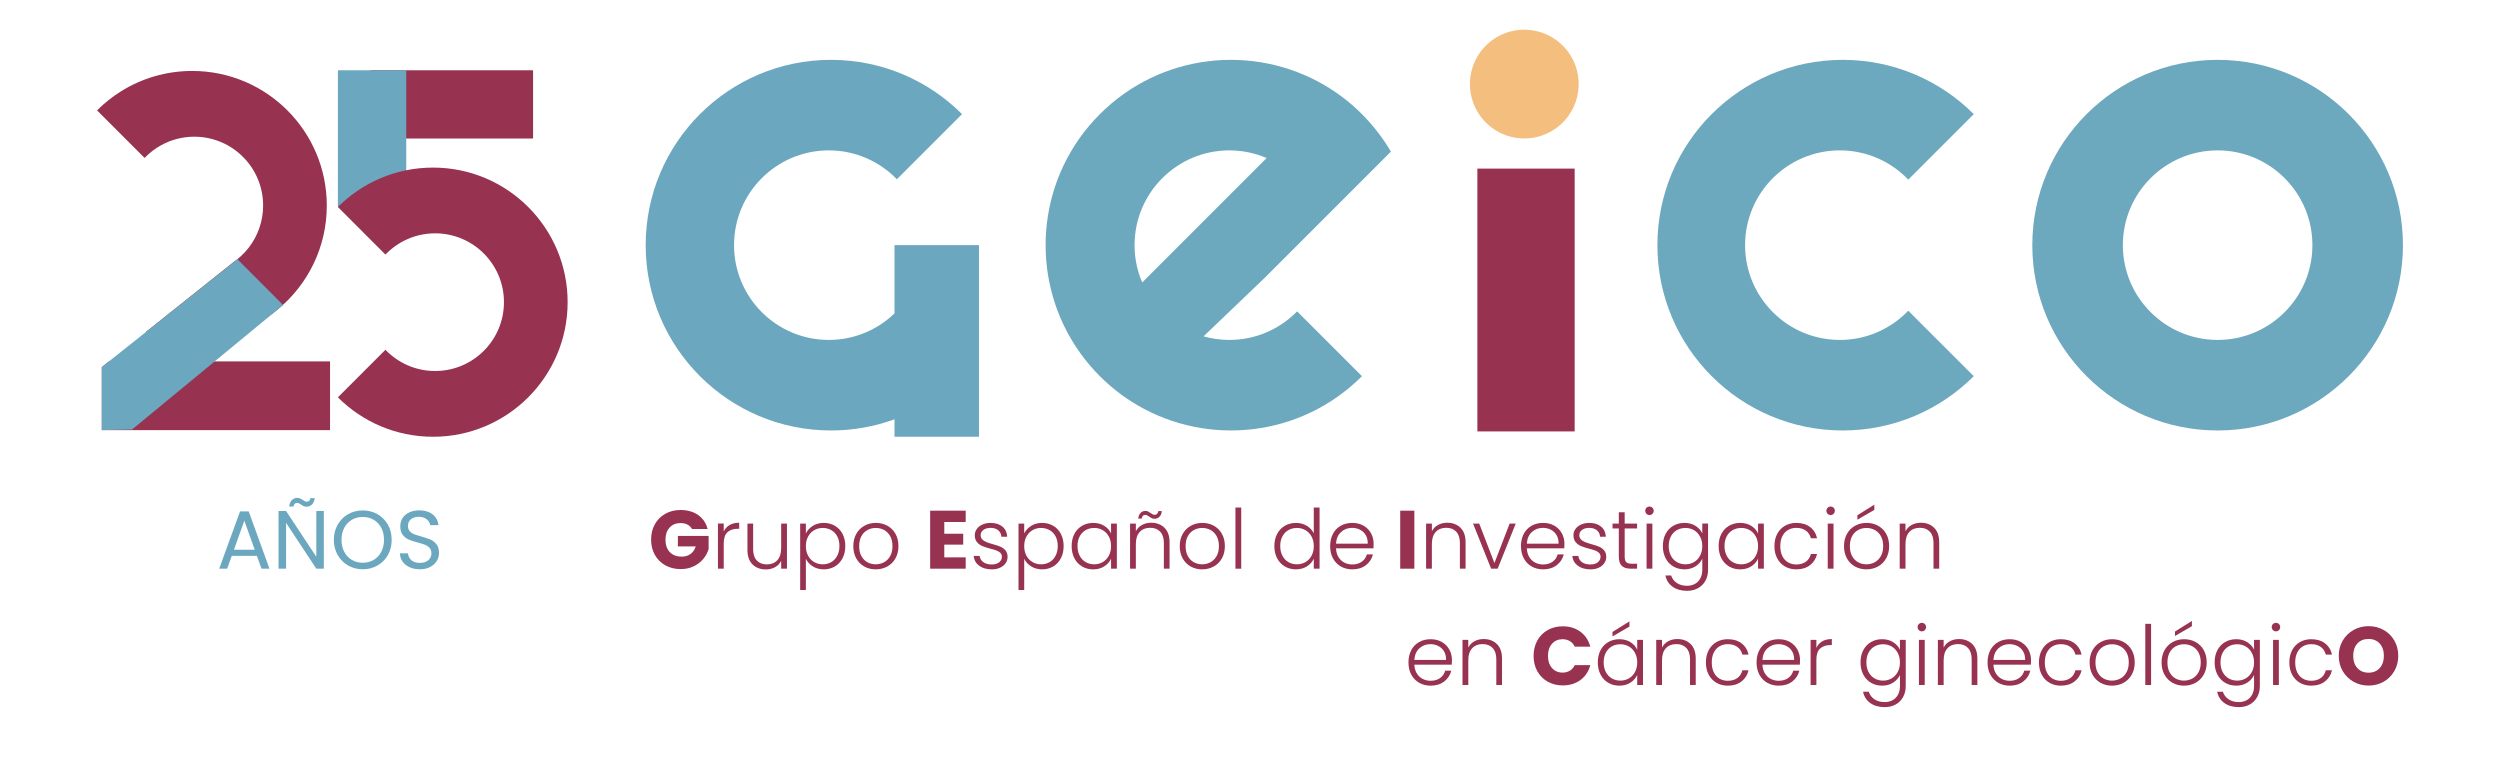<?xml version="1.0" encoding="UTF-8"?><svg id="Capa_1" xmlns="http://www.w3.org/2000/svg" width="644.955" height="197.296" viewBox="0 0 644.955 197.296"><circle cx="393.245" cy="21.693" r="14.034" transform="translate(281.783 399.434) rotate(-76.718)" style="fill:#f4be7e; stroke-width:0px;"/><rect x="381.135" y="43.497" width="25.098" height="67.801" style="fill:#973251; stroke-width:0px;"/><path d="M572.108,15.44c-26.403,0-47.807,21.403-47.807,47.806s21.404,47.807,47.807,47.807,47.807-21.404,47.807-47.807-21.404-47.806-47.807-47.806ZM572.108,87.696c-13.503,0-24.45-10.947-24.45-24.45s10.947-24.45,24.45-24.45,24.45,10.947,24.45,24.45-10.947,24.45-24.45,24.45Z" style="fill:#6ca8be; stroke-width:0px;"/><path d="M474.651,87.696c-13.503,0-24.45-10.947-24.45-24.45s10.947-24.45,24.45-24.45c6.939,0,13.198,2.896,17.648,7.539l16.893-16.893c-8.651-8.651-20.603-14.002-33.805-14.002-26.403,0-47.807,21.403-47.807,47.806s21.404,47.807,47.807,47.807c13.202,0,25.153-5.351,33.804-14.003l-16.893-16.893c-4.451,4.643-10.71,7.539-17.649,7.539Z" style="fill:#6ca8be; stroke-width:0px;"/><path d="M230.766,63.246v17.606c-4.395,4.233-10.364,6.844-16.948,6.844-13.503,0-24.45-10.947-24.45-24.45s10.946-24.45,24.45-24.45c6.895,0,13.119,2.858,17.564,7.45l16.804-16.804c-8.651-8.651-20.603-14.002-33.804-14.002-26.403,0-47.807,21.403-47.807,47.806s21.404,47.807,47.807,47.807c5.756,0,11.274-1.018,16.385-2.883v4.503h21.796v-49.426h-21.796Z" style="fill:#6ba7be; stroke-width:0px;"/><path d="M317.146,87.696c-2.307,0-4.536-.326-6.652-.923l15.627-14.959,17.009-17.009h0s15.698-15.698,15.698-15.698c-1.056-1.802-2.249-3.545-3.561-5.225-1.2-1.537-2.494-3.025-3.908-4.44-2.96-2.96-6.214-5.448-9.664-7.469-18.314-10.727-42.235-8.24-57.944,7.469-15.709,15.709-18.197,39.63-7.469,57.944,2.021,3.451,4.509,6.704,7.469,9.664,2.96,2.96,6.214,5.448,9.665,7.469,18.314,10.728,42.234,8.241,57.944-7.469l-16.725-16.725c-4.44,4.545-10.633,7.37-17.488,7.37ZM317.146,38.796c3.419,0,6.672.706,9.628,1.974l-32.105,32.105c-1.268-2.955-1.972-6.21-1.972-9.629,0-13.503,10.947-24.45,24.45-24.45Z" style="fill:#6ca8be; stroke-width:0px;"/><path d="M178.522,136.479c-.27-.498-.657-.878-1.162-1.141-.504-.263-1.098-.395-1.78-.395-1.18,0-2.125.388-2.835,1.162-.711.774-1.066,1.809-1.066,3.102,0,1.379.373,2.456,1.119,3.23s1.773,1.162,3.081,1.162c.896,0,1.652-.228,2.271-.683s1.069-1.108,1.354-1.962h-4.626v-2.686h7.931v3.39c-.27.909-.729,1.756-1.375,2.537s-1.468,1.414-2.462,1.897c-.995.483-2.118.725-3.369.725-1.479,0-2.796-.323-3.955-.97-1.158-.646-2.061-1.546-2.707-2.697-.647-1.151-.971-2.466-.971-3.944s.323-2.796.971-3.955c.646-1.158,1.546-2.061,2.697-2.707,1.15-.646,2.466-.971,3.943-.971,1.791,0,3.302.435,4.531,1.301,1.229.867,2.043,2.068,2.44,3.604h-4.029Z" style="fill:#973251; stroke-width:0px;"/><path d="M188.212,135.455c.675-.398,1.503-.598,2.483-.598v1.557h-.404c-1.081,0-1.948.292-2.602.874-.654.583-.98,1.557-.98,2.921v6.503h-1.492v-11.641h1.492v2.067c.326-.725.827-1.286,1.503-1.684Z" style="fill:#973251; stroke-width:0px;"/><path d="M203.019,135.072v11.641h-1.492v-2.047c-.342.725-.867,1.279-1.578,1.663s-1.507.575-2.388.575c-1.394,0-2.53-.43-3.411-1.289-.882-.86-1.322-2.107-1.322-3.742v-6.801h1.472v6.631c0,1.265.316,2.231.948,2.899.633.668,1.496,1.002,2.591,1.002,1.122,0,2.018-.355,2.687-1.066.668-.71,1.002-1.755,1.002-3.134v-6.332h1.492Z" style="fill:#973251; stroke-width:0px;"/><path d="M209.659,135.679c.803-.519,1.759-.778,2.867-.778,1.052,0,2.001.245,2.847.735s1.507,1.188,1.982,2.09c.477.902.715,1.95.715,3.145s-.238,2.246-.715,3.155c-.476.91-1.137,1.613-1.982,2.111-.846.497-1.795.746-2.847.746-1.094,0-2.046-.26-2.856-.778s-1.4-1.169-1.77-1.951v8.06h-1.471v-17.142h1.471v2.559c.369-.782.956-1.433,1.759-1.951ZM215.991,138.366c-.377-.704-.892-1.24-1.546-1.609-.653-.37-1.393-.555-2.217-.555-.796,0-1.524.191-2.186.575s-1.184.932-1.567,1.642c-.384.711-.575,1.535-.575,2.474s.191,1.763.575,2.473c.384.711.906,1.258,1.567,1.642s1.39.576,2.186.576c.824,0,1.563-.188,2.217-.565.654-.376,1.169-.924,1.546-1.642.377-.717.565-1.553.565-2.505,0-.967-.188-1.802-.565-2.505Z" style="fill:#973251; stroke-width:0px;"/><path d="M222.964,146.147c-.874-.49-1.564-1.187-2.068-2.089-.505-.902-.757-1.958-.757-3.166s.256-2.264.768-3.166,1.208-1.6,2.089-2.09c.882-.49,1.869-.735,2.964-.735s2.086.245,2.975.735c.888.49,1.584,1.188,2.089,2.09s.757,1.958.757,3.166c0,1.193-.256,2.246-.768,3.155-.512.91-1.215,1.609-2.11,2.1-.896.491-1.891.736-2.985.736s-2.078-.245-2.952-.736ZM228.049,145.06c.653-.348,1.183-.874,1.588-1.578.405-.703.607-1.566.607-2.59s-.199-1.887-.597-2.591c-.398-.703-.924-1.229-1.578-1.577-.653-.349-1.364-.522-2.132-.522s-1.479.174-2.132.522c-.654.349-1.176.874-1.567,1.577-.391.704-.586,1.567-.586,2.591s.195,1.887.586,2.59c.392.704.91,1.23,1.557,1.578.646.349,1.354.522,2.121.522s1.479-.174,2.133-.522Z" style="fill:#973251; stroke-width:0px;"/><path d="M243.611,134.666v3.027h4.882v2.814h-4.882v3.283h5.521v2.921h-9.167v-14.967h9.167v2.921h-5.521Z" style="fill:#973251; stroke-width:0px;"/><path d="M252.619,145.955c-.846-.618-1.318-1.461-1.418-2.526h1.535c.07.654.38,1.184.928,1.588.547.405,1.282.608,2.206.608.811,0,1.446-.192,1.908-.576s.693-.859.693-1.429c0-.397-.128-.725-.384-.98s-.58-.458-.971-.607-.92-.31-1.588-.479c-.867-.228-1.571-.455-2.111-.683s-.998-.564-1.375-1.013c-.377-.447-.564-1.048-.564-1.802,0-.568.17-1.094.512-1.577.341-.483.824-.867,1.449-1.151.626-.284,1.336-.427,2.132-.427,1.251,0,2.261.316,3.028.949.768.632,1.18,1.503,1.236,2.611h-1.492c-.043-.683-.31-1.232-.8-1.652-.49-.419-1.162-.629-2.015-.629-.754,0-1.364.178-1.834.533-.469.355-.703.796-.703,1.321,0,.455.139.828.416,1.12.276.291.621.519,1.033.682.412.164.967.345,1.663.544.839.228,1.507.447,2.004.661.498.213.924.525,1.279.938.355.413.54.96.555,1.642,0,.626-.171,1.184-.512,1.674s-.817.878-1.429,1.162-1.314.427-2.11.427c-1.336,0-2.427-.31-3.272-.928Z" style="fill:#973251; stroke-width:0px;"/><path d="M265.986,135.679c.803-.519,1.759-.778,2.867-.778,1.052,0,2.001.245,2.847.735s1.507,1.188,1.982,2.09c.477.902.715,1.95.715,3.145s-.238,2.246-.715,3.155c-.476.91-1.137,1.613-1.982,2.111-.846.497-1.795.746-2.847.746-1.094,0-2.046-.26-2.856-.778s-1.4-1.169-1.77-1.951v8.06h-1.471v-17.142h1.471v2.559c.369-.782.956-1.433,1.759-1.951ZM272.318,138.366c-.377-.704-.892-1.24-1.546-1.609-.653-.37-1.393-.555-2.217-.555-.796,0-1.524.191-2.186.575s-1.184.932-1.567,1.642c-.384.711-.575,1.535-.575,2.474s.191,1.763.575,2.473c.384.711.906,1.258,1.567,1.642s1.39.576,2.186.576c.824,0,1.563-.188,2.217-.565.654-.376,1.169-.924,1.546-1.642.377-.717.565-1.553.565-2.505,0-.967-.188-1.802-.565-2.505Z" style="fill:#973251; stroke-width:0px;"/><path d="M277.179,137.726c.477-.902,1.138-1.6,1.983-2.09.845-.49,1.801-.735,2.867-.735,1.108,0,2.064.256,2.867.768.804.512,1.383,1.166,1.738,1.962v-2.559h1.492v11.641h-1.492v-2.58c-.37.797-.956,1.454-1.759,1.973-.804.519-1.76.778-2.868.778-1.052,0-2.001-.249-2.846-.746-.846-.498-1.507-1.201-1.983-2.111-.477-.909-.714-1.961-.714-3.155s.237-2.242.714-3.145ZM286.059,138.418c-.384-.71-.906-1.258-1.566-1.642-.661-.384-1.39-.575-2.186-.575-.824,0-1.563.185-2.218.555-.653.369-1.169.905-1.545,1.609-.377.703-.565,1.538-.565,2.505,0,.952.188,1.788.565,2.505.376.718.892,1.266,1.545,1.642.654.377,1.394.565,2.218.565.796,0,1.524-.192,2.186-.576.66-.384,1.183-.931,1.566-1.642.384-.71.576-1.534.576-2.473s-.192-1.763-.576-2.474Z" style="fill:#973251; stroke-width:0px;"/><path d="M300.407,136.148c.881.86,1.321,2.107,1.321,3.742v6.822h-1.471v-6.652c0-1.265-.316-2.23-.949-2.899-.633-.668-1.496-1.002-2.59-1.002-1.123,0-2.019.355-2.687,1.066s-1.002,1.756-1.002,3.134v6.354h-1.492v-11.641h1.492v1.982c.369-.71.902-1.254,1.599-1.631.696-.376,1.485-.565,2.367-.565,1.393,0,2.529.431,3.411,1.29ZM294.245,132.321c.327-.341.746-.511,1.258-.511.256,0,.477.046.661.138.185.093.405.225.661.395.213.157.397.274.554.353s.327.117.512.117c.242,0,.448-.082.619-.245.17-.164.276-.401.319-.715h.896c-.057.626-.26,1.112-.607,1.461-.349.348-.778.522-1.29.522-.271,0-.501-.047-.693-.139-.191-.093-.415-.231-.671-.416-.199-.156-.373-.27-.522-.341s-.316-.107-.501-.107c-.512,0-.811.32-.896.96h-.917c.085-.64.291-1.13.618-1.472Z" style="fill:#973251; stroke-width:0px;"/><path d="M307.177,146.147c-.874-.49-1.564-1.187-2.068-2.089-.505-.902-.757-1.958-.757-3.166s.256-2.264.768-3.166,1.208-1.6,2.089-2.09c.882-.49,1.869-.735,2.964-.735s2.086.245,2.975.735c.888.49,1.584,1.188,2.089,2.09s.757,1.958.757,3.166c0,1.193-.256,2.246-.768,3.155-.512.91-1.215,1.609-2.11,2.1-.896.491-1.891.736-2.985.736s-2.078-.245-2.952-.736ZM312.262,145.06c.653-.348,1.183-.874,1.588-1.578.405-.703.607-1.566.607-2.59s-.199-1.887-.597-2.591c-.398-.703-.924-1.229-1.578-1.577-.653-.349-1.364-.522-2.132-.522s-1.479.174-2.132.522c-.654.349-1.176.874-1.567,1.577-.391.704-.586,1.567-.586,2.591s.195,1.887.586,2.59c.392.704.91,1.23,1.557,1.578.646.349,1.354.522,2.121.522s1.479-.174,2.133-.522Z" style="fill:#973251; stroke-width:0px;"/><path d="M320.214,130.935v15.777h-1.492v-15.777h1.492Z" style="fill:#973251; stroke-width:0px;"/><path d="M329.487,137.726c.483-.902,1.147-1.6,1.993-2.09s1.802-.735,2.868-.735c1.023,0,1.947.249,2.771.746.824.498,1.429,1.145,1.812,1.94v-6.652h1.492v15.777h-1.492v-2.601c-.355.81-.938,1.475-1.748,1.993-.811.519-1.763.778-2.857.778-1.066,0-2.022-.249-2.867-.746-.846-.498-1.507-1.201-1.983-2.111-.477-.909-.714-1.961-.714-3.155s.241-2.242.725-3.145ZM338.357,138.418c-.384-.71-.906-1.258-1.566-1.642-.661-.384-1.39-.575-2.186-.575-.824,0-1.563.185-2.218.555-.653.369-1.169.905-1.545,1.609-.377.703-.565,1.538-.565,2.505,0,.952.188,1.788.565,2.505.376.718.892,1.266,1.545,1.642.654.377,1.394.565,2.218.565.796,0,1.524-.192,2.186-.576.66-.384,1.183-.931,1.566-1.642.384-.71.576-1.534.576-2.473s-.192-1.763-.576-2.474Z" style="fill:#973251; stroke-width:0px;"/><path d="M354.325,141.467h-9.658c.043.882.256,1.635.64,2.261.384.625.888,1.098,1.514,1.417.625.32,1.308.48,2.047.48.966,0,1.78-.235,2.441-.704.66-.469,1.098-1.102,1.311-1.897h1.578c-.284,1.138-.893,2.064-1.823,2.782s-2.1,1.077-3.507,1.077c-1.095,0-2.075-.245-2.942-.736-.867-.49-1.546-1.187-2.036-2.089s-.735-1.958-.735-3.166.241-2.267.725-3.177c.483-.909,1.158-1.606,2.025-2.09.867-.482,1.855-.725,2.964-.725s2.078.242,2.91.725c.831.483,1.471,1.134,1.919,1.951.447.817.671,1.724.671,2.719,0,.512-.014.902-.042,1.172ZM352.332,138.035c-.363-.61-.856-1.072-1.482-1.386-.625-.312-1.308-.469-2.047-.469-1.108,0-2.054.355-2.835,1.066-.782.711-1.216,1.713-1.301,3.006h8.187c.015-.867-.159-1.606-.521-2.218Z" style="fill:#973251; stroke-width:0px;"/><path d="M364.878,131.745v14.967h-3.646v-14.967h3.646Z" style="fill:#973251; stroke-width:0px;"/><path d="M376.776,136.148c.881.86,1.321,2.107,1.321,3.742v6.822h-1.471v-6.652c0-1.265-.316-2.23-.949-2.899-.633-.668-1.496-1.002-2.59-1.002-1.123,0-2.019.355-2.687,1.066s-1.002,1.756-1.002,3.134v6.354h-1.492v-11.641h1.492v1.982c.369-.71.902-1.254,1.599-1.631.696-.376,1.485-.565,2.367-.565,1.393,0,2.529.431,3.411,1.29Z" style="fill:#973251; stroke-width:0px;"/><path d="M385.537,145.262l3.923-10.19h1.578l-4.67,11.641h-1.684l-4.67-11.641h1.6l3.923,10.19Z" style="fill:#973251; stroke-width:0px;"/><path d="M403.553,141.467h-9.658c.043.882.256,1.635.64,2.261.384.625.888,1.098,1.514,1.417.625.32,1.308.48,2.047.48.966,0,1.78-.235,2.441-.704.66-.469,1.098-1.102,1.311-1.897h1.578c-.284,1.138-.893,2.064-1.823,2.782s-2.1,1.077-3.507,1.077c-1.095,0-2.075-.245-2.942-.736-.867-.49-1.546-1.187-2.036-2.089s-.735-1.958-.735-3.166.241-2.267.725-3.177c.483-.909,1.158-1.606,2.025-2.09.867-.482,1.855-.725,2.964-.725s2.078.242,2.91.725c.831.483,1.471,1.134,1.919,1.951.447.817.671,1.724.671,2.719,0,.512-.014.902-.042,1.172ZM401.56,138.035c-.363-.61-.856-1.072-1.482-1.386-.625-.312-1.308-.469-2.047-.469-1.108,0-2.054.355-2.835,1.066-.782.711-1.216,1.713-1.301,3.006h8.187c.015-.867-.159-1.606-.521-2.218Z" style="fill:#973251; stroke-width:0px;"/><path d="M407.061,145.955c-.846-.618-1.318-1.461-1.418-2.526h1.535c.07.654.38,1.184.928,1.588.547.405,1.282.608,2.206.608.811,0,1.446-.192,1.908-.576s.693-.859.693-1.429c0-.397-.128-.725-.384-.98s-.58-.458-.971-.607-.92-.31-1.588-.479c-.867-.228-1.571-.455-2.111-.683s-.998-.564-1.375-1.013c-.377-.447-.564-1.048-.564-1.802,0-.568.17-1.094.512-1.577.341-.483.824-.867,1.449-1.151.626-.284,1.336-.427,2.132-.427,1.251,0,2.261.316,3.028.949.768.632,1.18,1.503,1.236,2.611h-1.492c-.043-.683-.31-1.232-.8-1.652-.49-.419-1.162-.629-2.015-.629-.754,0-1.364.178-1.834.533-.469.355-.703.796-.703,1.321,0,.455.139.828.416,1.12.276.291.621.519,1.033.682.412.164.967.345,1.663.544.839.228,1.507.447,2.004.661.498.213.924.525,1.279.938.355.413.54.96.555,1.642,0,.626-.171,1.184-.512,1.674s-.817.878-1.429,1.162-1.314.427-2.11.427c-1.336,0-2.427-.31-3.272-.928Z" style="fill:#973251; stroke-width:0px;"/><path d="M419.138,136.329v7.228c0,.711.135,1.201.405,1.471.27.271.746.405,1.429.405h1.364v1.279h-1.599c-1.053,0-1.834-.245-2.346-.735s-.768-1.297-.768-2.42v-7.228h-1.62v-1.258h1.62v-2.921h1.514v2.921h3.198v1.258h-3.198Z" style="fill:#973251; stroke-width:0px;"/><path d="M424.767,132.556c-.214-.214-.32-.477-.32-.789s.106-.572.32-.778c.213-.206.469-.31.768-.31s.554.104.768.31c.213.206.319.466.319.778s-.106.575-.319.789c-.214.213-.47.319-.768.319s-.555-.106-.768-.319ZM426.28,135.072v11.641h-1.492v-11.641h1.492Z" style="fill:#973251; stroke-width:0px;"/><path d="M437.409,135.668c.81.512,1.393,1.159,1.748,1.94v-2.537h1.492v11.939c0,1.065-.231,2.011-.693,2.835s-1.104,1.461-1.929,1.908c-.825.448-1.763.672-2.814.672-1.492,0-2.732-.355-3.721-1.066s-1.603-1.677-1.844-2.899h1.471c.256.811.742,1.457,1.461,1.94.717.483,1.595.725,2.633.725.753,0,1.429-.16,2.025-.479s1.065-.793,1.407-1.418c.341-.625.512-1.364.512-2.217v-2.879c-.37.797-.956,1.454-1.759,1.973-.804.519-1.752.778-2.847.778-1.066,0-2.022-.249-2.867-.746-.846-.498-1.507-1.201-1.983-2.111-.477-.909-.714-1.961-.714-3.155s.237-2.242.714-3.145,1.138-1.6,1.983-2.09c.845-.49,1.801-.735,2.867-.735,1.095,0,2.047.256,2.857.768ZM438.581,138.418c-.384-.71-.906-1.258-1.566-1.642-.661-.384-1.39-.575-2.186-.575-.824,0-1.563.185-2.218.555-.653.369-1.169.905-1.545,1.609-.377.703-.565,1.538-.565,2.505,0,.952.188,1.788.565,2.505.376.718.892,1.266,1.545,1.642.654.377,1.394.565,2.218.565.796,0,1.524-.192,2.186-.576.66-.384,1.183-.931,1.566-1.642.384-.71.576-1.534.576-2.473s-.192-1.763-.576-2.474Z" style="fill:#973251; stroke-width:0px;"/><path d="M444.092,137.726c.477-.902,1.138-1.6,1.983-2.09.845-.49,1.801-.735,2.867-.735,1.108,0,2.064.256,2.867.768.804.512,1.383,1.166,1.738,1.962v-2.559h1.492v11.641h-1.492v-2.58c-.37.797-.956,1.454-1.759,1.973-.804.519-1.76.778-2.868.778-1.052,0-2.001-.249-2.846-.746-.846-.498-1.507-1.201-1.983-2.111-.477-.909-.714-1.961-.714-3.155s.237-2.242.714-3.145ZM452.972,138.418c-.384-.71-.906-1.258-1.566-1.642-.661-.384-1.39-.575-2.186-.575-.824,0-1.563.185-2.218.555-.653.369-1.169.905-1.545,1.609-.377.703-.565,1.538-.565,2.505,0,.952.188,1.788.565,2.505.376.718.892,1.266,1.545,1.642.654.377,1.394.565,2.218.565.796,0,1.524-.192,2.186-.576.66-.384,1.183-.931,1.566-1.642.384-.71.576-1.534.576-2.473s-.192-1.763-.576-2.474Z" style="fill:#973251; stroke-width:0px;"/><path d="M458.493,137.726c.483-.902,1.151-1.6,2.004-2.09.854-.49,1.826-.735,2.921-.735,1.436,0,2.619.355,3.55,1.066s1.532,1.677,1.802,2.899h-1.599c-.199-.839-.629-1.496-1.29-1.973-.661-.476-1.481-.714-2.463-.714-.781,0-1.485.178-2.11.533-.626.355-1.119.885-1.481,1.588-.362.704-.544,1.567-.544,2.591s.182,1.891.544,2.601c.362.711.855,1.244,1.481,1.6.625.355,1.329.533,2.11.533.981,0,1.802-.238,2.463-.715.661-.476,1.091-1.141,1.29-1.993h1.599c-.27,1.194-.874,2.153-1.812,2.878-.938.726-2.117,1.088-3.539,1.088-1.095,0-2.067-.245-2.921-.736-.853-.49-1.521-1.187-2.004-2.089s-.725-1.958-.725-3.166.241-2.264.725-3.166Z" style="fill:#973251; stroke-width:0px;"/><path d="M471.499,132.556c-.214-.214-.32-.477-.32-.789s.106-.572.32-.778c.213-.206.469-.31.768-.31s.554.104.768.31c.213.206.319.466.319.778s-.106.575-.319.789c-.214.213-.47.319-.768.319s-.555-.106-.768-.319ZM473.013,135.072v11.641h-1.492v-11.641h1.492Z" style="fill:#973251; stroke-width:0px;"/><path d="M478.545,146.147c-.874-.49-1.564-1.187-2.068-2.089-.505-.902-.757-1.958-.757-3.166s.256-2.264.768-3.166,1.208-1.6,2.089-2.09c.882-.49,1.869-.735,2.964-.735s2.086.245,2.975.735c.888.49,1.584,1.188,2.089,2.09s.757,1.958.757,3.166c0,1.193-.256,2.246-.768,3.155-.512.91-1.215,1.609-2.11,2.1-.896.491-1.891.736-2.985.736s-2.078-.245-2.952-.736ZM483.63,145.06c.653-.348,1.183-.874,1.588-1.578.405-.703.607-1.566.607-2.59s-.199-1.887-.597-2.591c-.398-.703-.924-1.229-1.578-1.577-.653-.349-1.364-.522-2.132-.522s-1.479.174-2.132.522c-.654.349-1.176.874-1.567,1.577-.391.704-.586,1.567-.586,2.591s.195,1.887.586,2.59c.392.704.91,1.23,1.557,1.578.646.349,1.354.522,2.121.522s1.479-.174,2.133-.522ZM483.544,131.533l-4.37,2.537v-1.151l4.37-2.729v1.344Z" style="fill:#973251; stroke-width:0px;"/><path d="M498.959,136.148c.881.86,1.321,2.107,1.321,3.742v6.822h-1.471v-6.652c0-1.265-.316-2.23-.949-2.899-.633-.668-1.496-1.002-2.59-1.002-1.123,0-2.019.355-2.687,1.066s-1.002,1.756-1.002,3.134v6.354h-1.492v-11.641h1.492v1.982c.369-.71.902-1.254,1.599-1.631.696-.376,1.485-.565,2.367-.565,1.393,0,2.529.431,3.411,1.29Z" style="fill:#973251; stroke-width:0px;"/><path d="M374.531,171.471h-9.658c.043.882.256,1.635.64,2.261.384.625.888,1.098,1.514,1.417.625.32,1.308.48,2.047.48.966,0,1.78-.235,2.441-.704.66-.469,1.098-1.102,1.311-1.897h1.578c-.284,1.138-.893,2.064-1.823,2.782s-2.1,1.077-3.507,1.077c-1.095,0-2.075-.245-2.942-.736-.867-.49-1.546-1.187-2.036-2.089s-.735-1.958-.735-3.166.241-2.267.725-3.177c.483-.909,1.158-1.606,2.025-2.09.867-.482,1.855-.725,2.964-.725s2.078.242,2.91.725c.831.483,1.471,1.134,1.919,1.951.447.817.671,1.724.671,2.719,0,.512-.014.902-.042,1.172ZM372.538,168.038c-.363-.61-.856-1.072-1.482-1.386-.625-.312-1.308-.469-2.047-.469-1.108,0-2.054.355-2.835,1.066-.782.711-1.216,1.713-1.301,3.006h8.187c.015-.867-.159-1.606-.521-2.218Z" style="fill:#973251; stroke-width:0px;"/><path d="M386.172,166.152c.881.86,1.321,2.107,1.321,3.742v6.822h-1.471v-6.652c0-1.265-.316-2.23-.949-2.899-.633-.668-1.496-1.002-2.59-1.002-1.123,0-2.019.355-2.687,1.066s-1.002,1.756-1.002,3.134v6.354h-1.492v-11.641h1.492v1.982c.369-.71.902-1.254,1.599-1.631.696-.376,1.485-.565,2.367-.565,1.393,0,2.529.431,3.411,1.29Z" style="fill:#973251; stroke-width:0px;"/><path d="M396.597,165.256c.64-1.158,1.531-2.061,2.676-2.707,1.144-.646,2.441-.971,3.891-.971,1.776,0,3.298.47,4.562,1.407,1.265.938,2.11,2.218,2.537,3.838h-4.008c-.299-.625-.722-1.102-1.269-1.429-.548-.326-1.17-.49-1.866-.49-1.122,0-2.032.392-2.729,1.173-.696.782-1.045,1.826-1.045,3.134s.349,2.353,1.045,3.134c.696.782,1.606,1.173,2.729,1.173.696,0,1.318-.163,1.866-.49.547-.327.97-.803,1.269-1.429h4.008c-.427,1.621-1.272,2.896-2.537,3.827-1.265.932-2.786,1.396-4.562,1.396-1.449,0-2.747-.323-3.891-.97-1.145-.646-2.036-1.546-2.676-2.697s-.96-2.466-.96-3.944.32-2.796.96-3.955Z" style="fill:#973251; stroke-width:0px;"/><path d="M412.917,167.73c.477-.902,1.138-1.6,1.983-2.09.845-.49,1.801-.735,2.867-.735,1.108,0,2.064.256,2.867.768.804.512,1.383,1.166,1.738,1.962v-2.559h1.492v11.641h-1.492v-2.58c-.37.797-.956,1.454-1.759,1.973-.804.519-1.76.778-2.868.778-1.052,0-2.001-.249-2.846-.746-.846-.498-1.507-1.201-1.983-2.111-.477-.909-.714-1.961-.714-3.155s.237-2.242.714-3.145ZM421.797,168.422c-.384-.71-.906-1.258-1.566-1.642-.661-.384-1.39-.575-2.186-.575-.824,0-1.563.185-2.218.555-.653.369-1.169.905-1.545,1.609-.377.703-.565,1.538-.565,2.505,0,.952.188,1.788.565,2.505.376.718.892,1.266,1.545,1.642.654.377,1.394.565,2.218.565.796,0,1.524-.192,2.186-.576.66-.384,1.183-.931,1.566-1.642.384-.71.576-1.534.576-2.473s-.192-1.763-.576-2.474ZM420.369,161.643l-4.371,2.537v-1.151l4.371-2.729v1.344Z" style="fill:#973251; stroke-width:0px;"/><path d="M436.146,166.152c.881.86,1.321,2.107,1.321,3.742v6.822h-1.471v-6.652c0-1.265-.316-2.23-.949-2.899-.633-.668-1.496-1.002-2.59-1.002-1.123,0-2.019.355-2.687,1.066s-1.002,1.756-1.002,3.134v6.354h-1.492v-11.641h1.492v1.982c.369-.71.902-1.254,1.599-1.631.696-.376,1.485-.565,2.367-.565,1.393,0,2.529.431,3.411,1.29Z" style="fill:#973251; stroke-width:0px;"/><path d="M440.815,167.73c.483-.902,1.151-1.6,2.004-2.09.854-.49,1.826-.735,2.921-.735,1.436,0,2.619.355,3.55,1.066s1.532,1.677,1.802,2.899h-1.599c-.199-.839-.629-1.496-1.29-1.973-.661-.476-1.481-.714-2.463-.714-.781,0-1.485.178-2.11.533-.626.355-1.119.885-1.481,1.588-.362.704-.544,1.567-.544,2.591s.182,1.891.544,2.601c.362.711.855,1.244,1.481,1.6.625.355,1.329.533,2.11.533.981,0,1.802-.238,2.463-.715.661-.476,1.091-1.141,1.29-1.993h1.599c-.27,1.194-.874,2.153-1.812,2.878-.938.726-2.117,1.088-3.539,1.088-1.095,0-2.067-.245-2.921-.736-.853-.49-1.521-1.187-2.004-2.089s-.725-1.958-.725-3.166.241-2.264.725-3.166Z" style="fill:#973251; stroke-width:0px;"/><path d="M464.331,171.471h-9.658c.043.882.256,1.635.64,2.261.384.625.888,1.098,1.514,1.417.625.32,1.308.48,2.047.48.966,0,1.78-.235,2.441-.704.66-.469,1.098-1.102,1.311-1.897h1.578c-.284,1.138-.893,2.064-1.823,2.782s-2.1,1.077-3.507,1.077c-1.095,0-2.075-.245-2.942-.736-.867-.49-1.546-1.187-2.036-2.089s-.735-1.958-.735-3.166.241-2.267.725-3.177c.483-.909,1.158-1.606,2.025-2.09.867-.482,1.855-.725,2.964-.725s2.078.242,2.91.725c.831.483,1.471,1.134,1.919,1.951.447.817.671,1.724.671,2.719,0,.512-.014.902-.042,1.172ZM462.338,168.038c-.363-.61-.856-1.072-1.482-1.386-.625-.312-1.308-.469-2.047-.469-1.108,0-2.054.355-2.835,1.066-.782.711-1.216,1.713-1.301,3.006h8.187c.015-.867-.159-1.606-.521-2.218Z" style="fill:#973251; stroke-width:0px;"/><path d="M470.098,165.459c.675-.398,1.503-.598,2.483-.598v1.557h-.404c-1.081,0-1.948.292-2.602.874-.654.583-.98,1.557-.98,2.921v6.503h-1.492v-11.641h1.492v2.067c.326-.725.827-1.286,1.503-1.684Z" style="fill:#973251; stroke-width:0px;"/><path d="M488.402,165.672c.81.512,1.393,1.159,1.748,1.94v-2.537h1.492v11.939c0,1.065-.231,2.011-.693,2.835s-1.104,1.461-1.929,1.908c-.825.448-1.763.672-2.814.672-1.492,0-2.732-.355-3.721-1.066s-1.603-1.677-1.844-2.899h1.471c.256.811.742,1.457,1.461,1.94.717.483,1.595.725,2.633.725.753,0,1.429-.16,2.025-.479s1.065-.793,1.407-1.418c.341-.625.512-1.364.512-2.217v-2.879c-.37.797-.956,1.454-1.759,1.973-.804.519-1.752.778-2.847.778-1.066,0-2.022-.249-2.867-.746-.846-.498-1.507-1.201-1.983-2.111-.477-.909-.714-1.961-.714-3.155s.237-2.242.714-3.145,1.138-1.6,1.983-2.09c.845-.49,1.801-.735,2.867-.735,1.095,0,2.047.256,2.857.768ZM489.573,168.422c-.384-.71-.906-1.258-1.566-1.642-.661-.384-1.39-.575-2.186-.575-.824,0-1.563.185-2.218.555-.653.369-1.169.905-1.545,1.609-.377.703-.565,1.538-.565,2.505,0,.952.188,1.788.565,2.505.376.718.892,1.266,1.545,1.642.654.377,1.394.565,2.218.565.796,0,1.524-.192,2.186-.576.66-.384,1.183-.931,1.566-1.642.384-.71.576-1.534.576-2.473s-.192-1.763-.576-2.474Z" style="fill:#973251; stroke-width:0px;"/><path d="M495.031,162.56c-.214-.214-.32-.477-.32-.789s.106-.572.32-.778c.213-.206.469-.31.768-.31s.554.104.768.31c.213.206.319.466.319.778s-.106.575-.319.789c-.214.213-.47.319-.768.319s-.555-.106-.768-.319ZM496.545,165.076v11.641h-1.492v-11.641h1.492Z" style="fill:#973251; stroke-width:0px;"/><path d="M508.804,166.152c.881.86,1.321,2.107,1.321,3.742v6.822h-1.471v-6.652c0-1.265-.316-2.23-.949-2.899-.633-.668-1.496-1.002-2.59-1.002-1.123,0-2.019.355-2.687,1.066s-1.002,1.756-1.002,3.134v6.354h-1.492v-11.641h1.492v1.982c.369-.71.902-1.254,1.599-1.631.696-.376,1.485-.565,2.367-.565,1.393,0,2.529.431,3.411,1.29Z" style="fill:#973251; stroke-width:0px;"/><path d="M523.92,171.471h-9.658c.043.882.256,1.635.64,2.261.384.625.888,1.098,1.514,1.417.625.32,1.308.48,2.047.48.966,0,1.78-.235,2.441-.704.66-.469,1.098-1.102,1.311-1.897h1.578c-.284,1.138-.893,2.064-1.823,2.782s-2.1,1.077-3.507,1.077c-1.095,0-2.075-.245-2.942-.736-.867-.49-1.546-1.187-2.036-2.089s-.735-1.958-.735-3.166.241-2.267.725-3.177c.483-.909,1.158-1.606,2.025-2.09.867-.482,1.855-.725,2.964-.725s2.078.242,2.91.725c.831.483,1.471,1.134,1.919,1.951.447.817.671,1.724.671,2.719,0,.512-.014.902-.042,1.172ZM521.927,168.038c-.363-.61-.856-1.072-1.482-1.386-.625-.312-1.308-.469-2.047-.469-1.108,0-2.054.355-2.835,1.066-.782.711-1.216,1.713-1.301,3.006h8.187c.015-.867-.159-1.606-.521-2.218Z" style="fill:#973251; stroke-width:0px;"/><path d="M526.734,167.73c.483-.902,1.151-1.6,2.004-2.09.854-.49,1.826-.735,2.921-.735,1.436,0,2.619.355,3.55,1.066s1.532,1.677,1.802,2.899h-1.599c-.199-.839-.629-1.496-1.29-1.973-.661-.476-1.481-.714-2.463-.714-.781,0-1.485.178-2.11.533-.626.355-1.119.885-1.481,1.588-.362.704-.544,1.567-.544,2.591s.182,1.891.544,2.601c.362.711.855,1.244,1.481,1.6.625.355,1.329.533,2.11.533.981,0,1.802-.238,2.463-.715.661-.476,1.091-1.141,1.29-1.993h1.599c-.27,1.194-.874,2.153-1.812,2.878-.938.726-2.117,1.088-3.539,1.088-1.095,0-2.067-.245-2.921-.736-.853-.49-1.521-1.187-2.004-2.089s-.725-1.958-.725-3.166.241-2.264.725-3.166Z" style="fill:#973251; stroke-width:0px;"/><path d="M541.903,176.151c-.874-.49-1.564-1.187-2.068-2.089-.505-.902-.757-1.958-.757-3.166s.256-2.264.768-3.166,1.208-1.6,2.089-2.09c.882-.49,1.869-.735,2.964-.735s2.086.245,2.975.735c.888.49,1.584,1.188,2.089,2.09s.757,1.958.757,3.166c0,1.193-.256,2.246-.768,3.155-.512.91-1.215,1.609-2.11,2.1-.896.491-1.891.736-2.985.736s-2.078-.245-2.952-.736ZM546.988,175.064c.653-.348,1.183-.874,1.588-1.578.405-.703.607-1.566.607-2.59s-.199-1.887-.597-2.591c-.398-.703-.924-1.229-1.578-1.577-.653-.349-1.364-.522-2.132-.522s-1.479.174-2.132.522c-.654.349-1.176.874-1.567,1.577-.391.704-.586,1.567-.586,2.591s.195,1.887.586,2.59c.392.704.91,1.23,1.557,1.578.646.349,1.354.522,2.121.522s1.479-.174,2.133-.522Z" style="fill:#973251; stroke-width:0px;"/><path d="M554.941,160.939v15.777h-1.492v-15.777h1.492Z" style="fill:#973251; stroke-width:0px;"/><path d="M560.473,176.151c-.874-.49-1.564-1.187-2.068-2.089-.505-.902-.757-1.958-.757-3.166s.256-2.264.768-3.166,1.208-1.6,2.089-2.09c.882-.49,1.869-.735,2.964-.735s2.086.245,2.975.735c.888.49,1.584,1.188,2.089,2.09s.757,1.958.757,3.166c0,1.193-.256,2.246-.768,3.155-.512.91-1.215,1.609-2.11,2.1-.896.491-1.891.736-2.985.736s-2.078-.245-2.952-.736ZM565.558,175.064c.653-.348,1.183-.874,1.588-1.578.405-.703.607-1.566.607-2.59s-.199-1.887-.597-2.591c-.398-.703-.924-1.229-1.578-1.577-.653-.349-1.364-.522-2.132-.522s-1.479.174-2.132.522c-.654.349-1.176.874-1.567,1.577-.391.704-.586,1.567-.586,2.591s.195,1.887.586,2.59c.392.704.91,1.23,1.557,1.578.646.349,1.354.522,2.121.522s1.479-.174,2.133-.522ZM565.472,161.536l-4.37,2.537v-1.151l4.37-2.729v1.344Z" style="fill:#973251; stroke-width:0px;"/><path d="M579.757,165.672c.81.512,1.393,1.159,1.748,1.94v-2.537h1.492v11.939c0,1.065-.231,2.011-.693,2.835s-1.104,1.461-1.929,1.908c-.825.448-1.763.672-2.814.672-1.492,0-2.732-.355-3.721-1.066s-1.603-1.677-1.844-2.899h1.471c.256.811.742,1.457,1.461,1.94.717.483,1.595.725,2.633.725.753,0,1.429-.16,2.025-.479s1.065-.793,1.407-1.418c.341-.625.512-1.364.512-2.217v-2.879c-.37.797-.956,1.454-1.759,1.973-.804.519-1.752.778-2.847.778-1.066,0-2.022-.249-2.867-.746-.846-.498-1.507-1.201-1.983-2.111-.477-.909-.714-1.961-.714-3.155s.237-2.242.714-3.145,1.138-1.6,1.983-2.09c.845-.49,1.801-.735,2.867-.735,1.095,0,2.047.256,2.857.768ZM580.929,168.422c-.384-.71-.906-1.258-1.566-1.642-.661-.384-1.39-.575-2.186-.575-.824,0-1.563.185-2.218.555-.653.369-1.169.905-1.545,1.609-.377.703-.565,1.538-.565,2.505,0,.952.188,1.788.565,2.505.376.718.892,1.266,1.545,1.642.654.377,1.394.565,2.218.565.796,0,1.524-.192,2.186-.576.66-.384,1.183-.931,1.566-1.642.384-.71.576-1.534.576-2.473s-.192-1.763-.576-2.474Z" style="fill:#973251; stroke-width:0px;"/><path d="M586.387,162.56c-.214-.214-.32-.477-.32-.789s.106-.572.32-.778c.213-.206.469-.31.768-.31s.554.104.768.31c.213.206.319.466.319.778s-.106.575-.319.789c-.214.213-.47.319-.768.319s-.555-.106-.768-.319ZM587.901,165.076v11.641h-1.492v-11.641h1.492Z" style="fill:#973251; stroke-width:0px;"/><path d="M591.332,167.73c.483-.902,1.151-1.6,2.004-2.09.854-.49,1.826-.735,2.921-.735,1.436,0,2.619.355,3.55,1.066s1.532,1.677,1.802,2.899h-1.599c-.199-.839-.629-1.496-1.29-1.973-.661-.476-1.481-.714-2.463-.714-.781,0-1.485.178-2.11.533-.626.355-1.119.885-1.481,1.588-.362.704-.544,1.567-.544,2.591s.182,1.891.544,2.601c.362.711.855,1.244,1.481,1.6.625.355,1.329.533,2.11.533.981,0,1.802-.238,2.463-.715.661-.476,1.091-1.141,1.29-1.993h1.599c-.27,1.194-.874,2.153-1.812,2.878-.938.726-2.117,1.088-3.539,1.088-1.095,0-2.067-.245-2.921-.736-.853-.49-1.521-1.187-2.004-2.089s-.725-1.958-.725-3.166.241-2.264.725-3.166Z" style="fill:#973251; stroke-width:0px;"/><path d="M607.184,175.885c-1.172-.654-2.104-1.567-2.793-2.74s-1.034-2.49-1.034-3.955.345-2.778,1.034-3.944c.689-1.165,1.621-2.074,2.793-2.729,1.173-.653,2.463-.98,3.87-.98s2.696.327,3.869.98c1.173.654,2.097,1.563,2.771,2.729.675,1.166,1.013,2.48,1.013,3.944s-.341,2.782-1.023,3.955c-.682,1.173-1.605,2.086-2.771,2.74-1.165.653-2.451.98-3.858.98s-2.697-.327-3.87-.98ZM613.921,172.345c.718-.795,1.077-1.847,1.077-3.155,0-1.321-.359-2.377-1.077-3.166-.718-.788-1.674-1.183-2.867-1.183-1.208,0-2.172.391-2.889,1.172-.719.782-1.077,1.841-1.077,3.177,0,1.322.358,2.378,1.077,3.166.717.789,1.681,1.184,2.889,1.184,1.193,0,2.149-.397,2.867-1.194Z" style="fill:#973251; stroke-width:0px;"/><path d="M66.274,143.408h-6.481l-1.194,3.305h-2.047l5.373-14.774h2.238l5.352,14.774h-2.047l-1.193-3.305ZM65.719,141.83l-2.687-7.505-2.686,7.505h5.372Z" style="fill:#6ba7be; stroke-width:0px;"/><path d="M83.543,146.712h-1.94l-7.803-11.833v11.833h-1.94v-14.882h1.94l7.803,11.812v-11.812h1.94v14.882ZM75.303,129.017c.376-.384.849-.576,1.418-.576.27,0,.501.047.692.139.192.093.423.224.693.395.198.143.376.252.533.33.156.078.326.117.512.117.241,0,.447-.077.618-.234.17-.156.276-.384.319-.682h1.108c-.085.711-.319,1.258-.703,1.642s-.86.575-1.429.575c-.27,0-.508-.046-.714-.139-.206-.092-.438-.23-.693-.416-.228-.142-.408-.248-.543-.319-.136-.071-.296-.106-.48-.106-.241,0-.444.078-.607.234s-.267.391-.309.703h-1.13c.099-.725.337-1.278.714-1.662Z" style="fill:#6ba7be; stroke-width:0px;"/><path d="M89.811,145.891c-1.138-.646-2.036-1.549-2.697-2.707s-.991-2.463-.991-3.912.33-2.754.991-3.912c.661-1.159,1.56-2.062,2.697-2.708,1.137-.646,2.395-.97,3.773-.97,1.393,0,2.657.323,3.795.97,1.137.646,2.032,1.546,2.687,2.697.653,1.151.98,2.459.98,3.923s-.327,2.771-.98,3.923c-.654,1.151-1.55,2.05-2.687,2.696-1.138.647-2.402.971-3.795.971-1.379,0-2.637-.323-3.773-.971ZM96.388,144.452c.831-.483,1.485-1.173,1.961-2.068.477-.896.715-1.933.715-3.112,0-1.194-.238-2.235-.715-3.124-.476-.888-1.126-1.573-1.95-2.057-.825-.483-1.763-.726-2.814-.726s-1.99.242-2.814.726-1.475,1.169-1.951,2.057c-.476.889-.714,1.93-.714,3.124,0,1.18.238,2.217.714,3.112.477.896,1.131,1.585,1.962,2.068s1.766.725,2.804.725,1.972-.241,2.804-.725Z" style="fill:#6ba7be; stroke-width:0px;"/><path d="M105.684,146.339c-.775-.349-1.383-.831-1.823-1.45-.44-.618-.668-1.332-.683-2.143h2.068c.071.697.358,1.283.863,1.759.505.477,1.24.715,2.207.715.924,0,1.652-.231,2.186-.693.532-.462.799-1.055.799-1.78,0-.568-.156-1.03-.469-1.386-.312-.354-.703-.625-1.173-.81-.469-.185-1.102-.384-1.897-.598-.98-.256-1.766-.512-2.355-.768s-1.095-.657-1.514-1.204c-.42-.547-.629-1.282-.629-2.207,0-.81.206-1.527.618-2.153.412-.625.991-1.108,1.737-1.449.746-.342,1.603-.512,2.569-.512,1.393,0,2.533.349,3.422,1.044.888.697,1.389,1.621,1.503,2.772h-2.132c-.071-.568-.37-1.069-.896-1.504-.526-.433-1.223-.649-2.09-.649-.81,0-1.471.21-1.982.629s-.768,1.005-.768,1.759c0,.54.152.98.458,1.321.306.342.683.601,1.131.778.447.178,1.076.381,1.887.607.98.271,1.77.537,2.366.8.597.264,1.108.668,1.535,1.216.427.547.64,1.289.64,2.228,0,.725-.192,1.407-.576,2.047s-.952,1.158-1.705,1.557c-.754.397-1.642.597-2.665.597-.98,0-1.858-.174-2.633-.522Z" style="fill:#6ba7be; stroke-width:0px;"/><rect x="107.798" y="6.007" width="17.604" height="41.846" transform="translate(143.53 -89.67) rotate(90)" style="fill:#983251; stroke-width:0px;"/><rect x="87.169" y="18.128" width="17.634" height="35.275" style="fill:#6ba7be; stroke-width:0px;"/><path d="M112.253,60.194c9.807,0,17.758,7.95,17.758,17.758s-7.95,17.758-17.758,17.758c-5.04,0-9.586-2.103-12.818-5.475l-12.269,12.269c6.283,6.283,14.964,10.17,24.552,10.17,19.176,0,34.721-15.545,34.721-34.721s-15.545-34.721-34.721-34.721c-9.588,0-18.268,3.886-24.552,10.17l12.269,12.269c3.232-3.372,7.778-5.475,12.818-5.475Z" style="fill:#983251; stroke-width:0px;"/><polygon points="85.144 93.226 85.144 110.958 26.263 110.958 26.263 94.707 28.128 93.226 85.144 93.226" style="fill:#983251; stroke-width:0px;"/><path d="M84.309,53.024c0,10.742-4.879,20.343-12.541,26.708-6.009,5.002-13.742,8.012-22.179,8.012-4.2,0-8.222-.743-11.943-2.111l22.61-18.028c.635-.436,1.244-.921,1.815-1.448.786-.711,1.513-1.497,2.159-2.342,2.288-2.989,3.651-6.731,3.651-10.791,0-9.805-7.948-17.759-17.759-17.759-3.102,0-6.02.802-8.562,2.208-1.583.867-3.015,1.976-4.254,3.269l-11.065-11.065-1.201-1.201c1.847-1.847,3.898-3.489,6.122-4.879,5.336-3.355,11.658-5.293,18.426-5.293,19.175,0,34.72,15.545,34.72,34.72Z" style="fill:#983251; stroke-width:0px;"/><polygon points="73.028 78.688 34.046 110.824 26.263 110.958 26.263 94.707 61.244 66.865 73.028 78.688" style="fill:#6ba7be; stroke-width:0px;"/></svg>